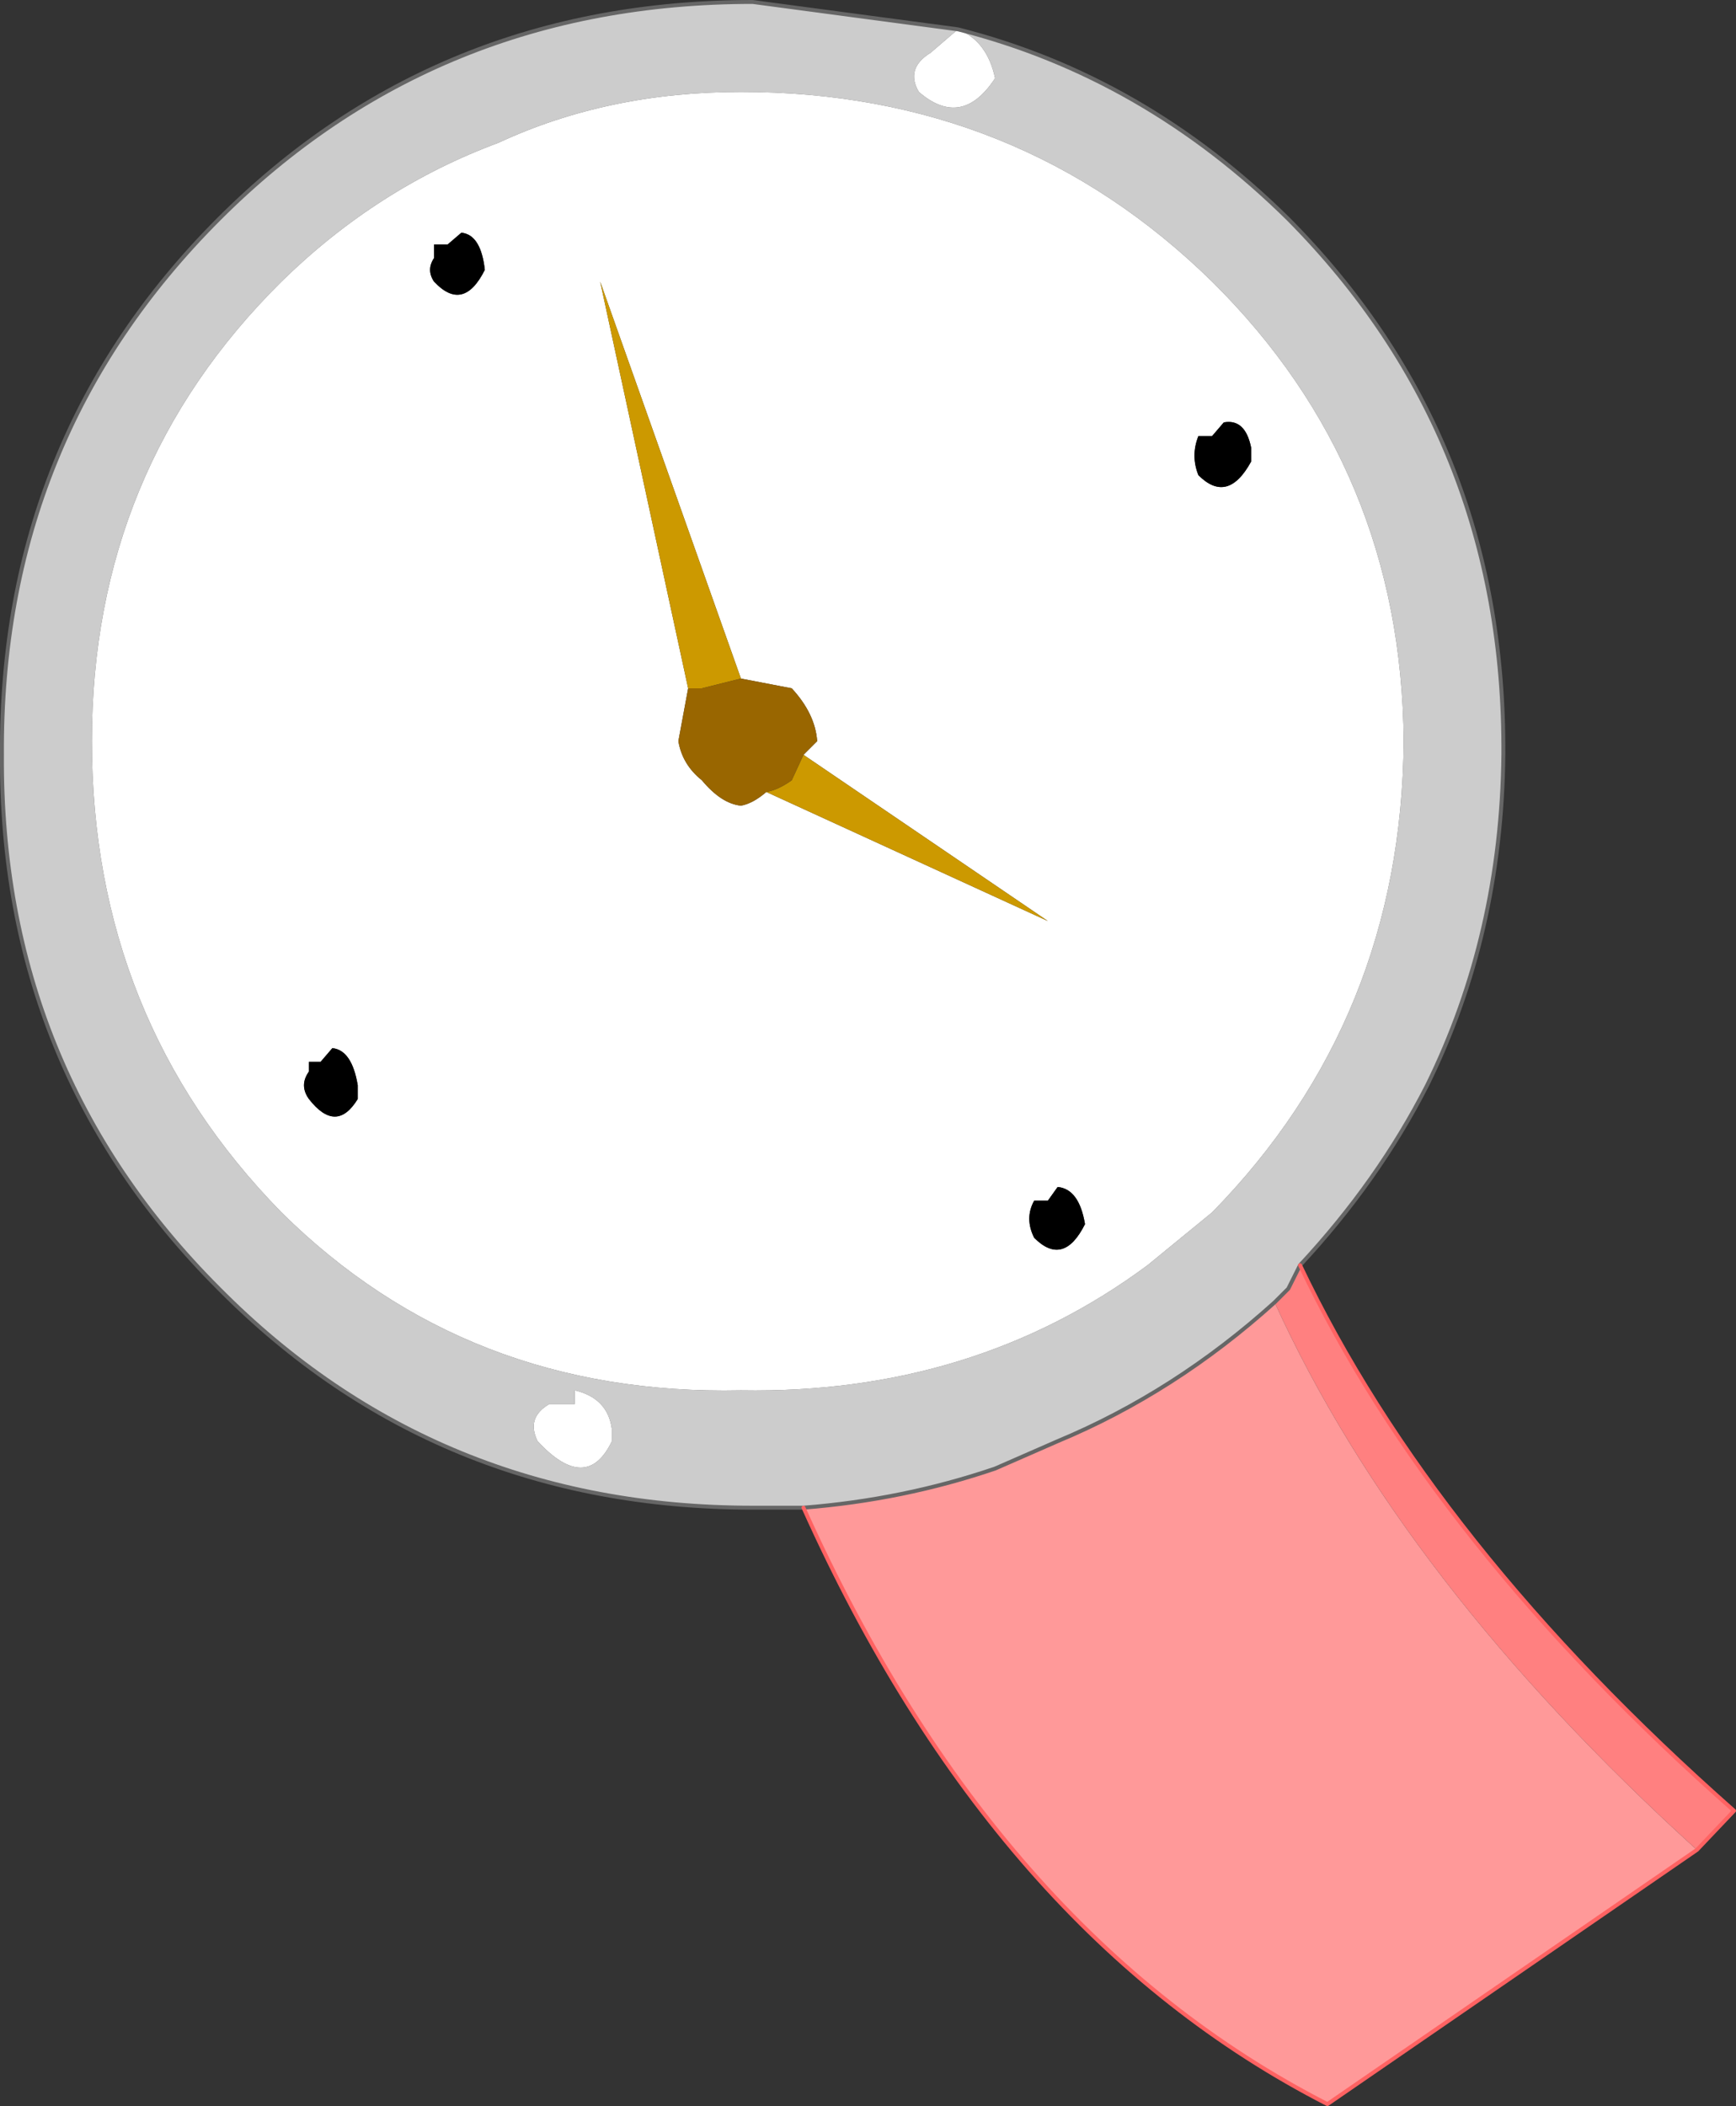 <?xml version="1.0" encoding="UTF-8" standalone="no"?>
<svg xmlns:xlink="http://www.w3.org/1999/xlink" height="53.85px" width="44.4px" xmlns="http://www.w3.org/2000/svg">
  <rect width="100%" height="100%" fill="#333333" stroke="none"/>
  <g transform="matrix(1.0, 0.0, 0.0, 1.0, 22.2, 26.9)">
    <path d="M2.3 -26.15 L1.6 -25.55 Q0.95 -25.15 1.3 -24.55 2.4 -23.6 3.25 -24.9 3.05 -25.85 2.3 -26.15 7.05 -24.95 10.75 -21.3 16.3 -15.7 16.25 -7.6 16.2 -3.0 14.3 0.85 13.05 3.3 11.05 5.45 L10.75 6.05 10.4 6.4 Q7.85 8.7 4.85 9.95 L3.25 10.65 Q0.9 11.45 -1.65 11.65 L-2.95 11.65 Q-11.05 11.65 -16.6 6.05 -22.2 0.45 -22.15 -7.6 -22.2 -15.7 -16.6 -21.3 -11.05 -26.85 -2.95 -26.85 L2.3 -26.15 M13.7 -7.95 Q13.65 -14.9 8.8 -19.7 3.85 -24.55 -3.25 -24.55 -6.65 -24.55 -9.45 -23.25 -12.55 -22.1 -15.0 -19.7 -19.85 -14.9 -19.85 -7.95 -19.85 -0.85 -15.0 4.1 -10.25 8.8 -3.25 8.65 2.7 8.75 7.15 5.45 L8.8 4.1 Q13.65 -0.85 13.7 -7.95 M-6.55 9.65 Q-6.65 8.85 -7.5 8.65 L-7.5 9.0 -8.15 9.0 Q-8.75 9.35 -8.45 9.95 -7.2 11.3 -6.55 9.95 L-6.55 9.65" fill="#cccccc" fill-rule="evenodd" stroke="none"/>
    <path d="M2.3 -26.15 Q3.05 -25.85 3.25 -24.9 2.4 -23.6 1.3 -24.55 0.95 -25.15 1.6 -25.55 L2.3 -26.15 M13.7 -7.95 Q13.65 -0.85 8.8 4.1 L7.15 5.45 Q2.7 8.75 -3.25 8.65 -10.25 8.8 -15.0 4.1 -19.85 -0.85 -19.85 -7.95 -19.85 -14.9 -15.0 -19.7 -12.55 -22.1 -9.45 -23.25 -6.65 -24.55 -3.25 -24.55 3.85 -24.55 8.8 -19.7 13.65 -14.9 13.7 -7.95 M8.8 -15.75 L8.45 -15.75 Q8.25 -15.25 8.45 -14.75 9.2 -14.0 9.8 -15.1 L9.8 -15.45 Q9.65 -16.2 9.1 -16.1 L8.8 -15.75 M5.55 4.4 Q5.4 3.5 4.85 3.45 L4.6 3.8 4.25 3.8 Q4.0 4.25 4.25 4.75 5.0 5.5 5.55 4.4 M-11.1 -20.65 L-11.1 -20.3 Q-11.3 -20.0 -11.1 -19.7 -10.35 -18.9 -9.8 -20.0 -9.9 -20.9 -10.4 -20.95 L-10.75 -20.65 -11.1 -20.65 M-3.25 -9.55 L-6.85 -19.7 -4.6 -9.3 -4.85 -7.95 Q-4.75 -7.35 -4.25 -6.95 -3.75 -6.35 -3.25 -6.3 -2.95 -6.35 -2.6 -6.65 L4.6 -3.35 -1.65 -7.6 -1.3 -7.95 Q-1.35 -8.65 -1.95 -9.3 L-3.25 -9.55 M-6.55 9.65 L-6.55 9.95 Q-7.2 11.3 -8.45 9.95 -8.75 9.35 -8.15 9.0 L-7.5 9.0 -7.5 8.65 Q-6.65 8.85 -6.55 9.65 M-14.3 0.25 L-14.3 0.5 Q-14.55 0.85 -14.3 1.2 -13.6 2.1 -13.05 1.2 L-13.05 0.85 Q-13.2 -0.05 -13.7 -0.1 L-14.0 0.25 -14.3 0.25" fill="#ffffff" fill-rule="evenodd" stroke="none"/>
    <path d="M8.8 -15.75 L9.1 -16.1 Q9.65 -16.2 9.8 -15.45 L9.8 -15.1 Q9.2 -14.0 8.45 -14.75 8.25 -15.25 8.45 -15.75 L8.8 -15.75 M5.55 4.4 Q5.0 5.5 4.25 4.75 4.0 4.25 4.25 3.8 L4.6 3.8 4.85 3.45 Q5.4 3.5 5.55 4.4 M-11.1 -20.65 L-10.75 -20.65 -10.4 -20.95 Q-9.9 -20.9 -9.8 -20.0 -10.35 -18.9 -11.1 -19.7 -11.3 -20.0 -11.1 -20.3 L-11.1 -20.65 M-14.3 0.25 L-14.0 0.25 -13.7 -0.1 Q-13.2 -0.05 -13.05 0.85 L-13.05 1.2 Q-13.6 2.1 -14.3 1.2 -14.55 0.85 -14.3 0.5 L-14.3 0.25" fill="#000000" fill-rule="evenodd" stroke="none"/>
    <path d="M10.4 6.4 L10.75 6.05 11.05 5.45 Q14.45 12.6 22.15 19.4 L21.2 20.4 Q13.65 13.55 10.4 6.4" fill="#ff8080" fill-rule="evenodd" stroke="none"/>
    <path d="M-1.65 11.65 Q0.9 11.45 3.25 10.65 L4.85 9.95 Q7.85 8.7 10.4 6.4 13.65 13.55 21.2 20.4 L11.75 26.9 Q3.25 22.55 -1.65 11.65" fill="#ff9999" fill-rule="evenodd" stroke="none"/>
    <path d="M-3.25 -9.55 L-4.25 -9.3 -4.6 -9.3 -6.85 -19.7 -3.25 -9.55 M-2.6 -6.65 Q-2.3 -6.7 -1.95 -6.95 L-1.65 -7.6 4.6 -3.35 -2.6 -6.65" fill="#cc9900" fill-rule="evenodd" stroke="none"/>
    <path d="M-4.6 -9.3 L-4.25 -9.3 -3.25 -9.55 -1.95 -9.3 Q-1.35 -8.65 -1.3 -7.95 L-1.65 -7.6 -1.95 -6.95 Q-2.3 -6.7 -2.6 -6.65 -2.95 -6.35 -3.25 -6.3 -3.75 -6.35 -4.25 -6.95 -4.75 -7.35 -4.85 -7.95 L-4.6 -9.3" fill="#996600" fill-rule="evenodd" stroke="none"/>
    <path d="M2.3 -26.15 L-2.95 -26.85 Q-11.05 -26.85 -16.6 -21.3 -22.2 -15.7 -22.15 -7.6 -22.2 0.45 -16.6 6.05 -11.05 11.65 -2.95 11.65 L-1.65 11.65 Q0.9 11.45 3.25 10.65 L4.85 9.95 Q7.85 8.7 10.4 6.4 L10.75 6.05 11.05 5.45 Q13.05 3.3 14.3 0.85 16.2 -3.0 16.25 -7.6 16.3 -15.7 10.75 -21.3 7.05 -24.95 2.3 -26.15" fill="none" stroke="#666666" stroke-linecap="round" stroke-linejoin="round" stroke-width="0.1"/>
    <path d="M11.05 5.45 Q14.45 12.6 22.15 19.4 L21.2 20.4 11.75 26.9 Q3.25 22.55 -1.65 11.65" fill="none" stroke="#ff6262" stroke-linecap="round" stroke-linejoin="round" stroke-width="0.1"/>
  </g>
</svg>
